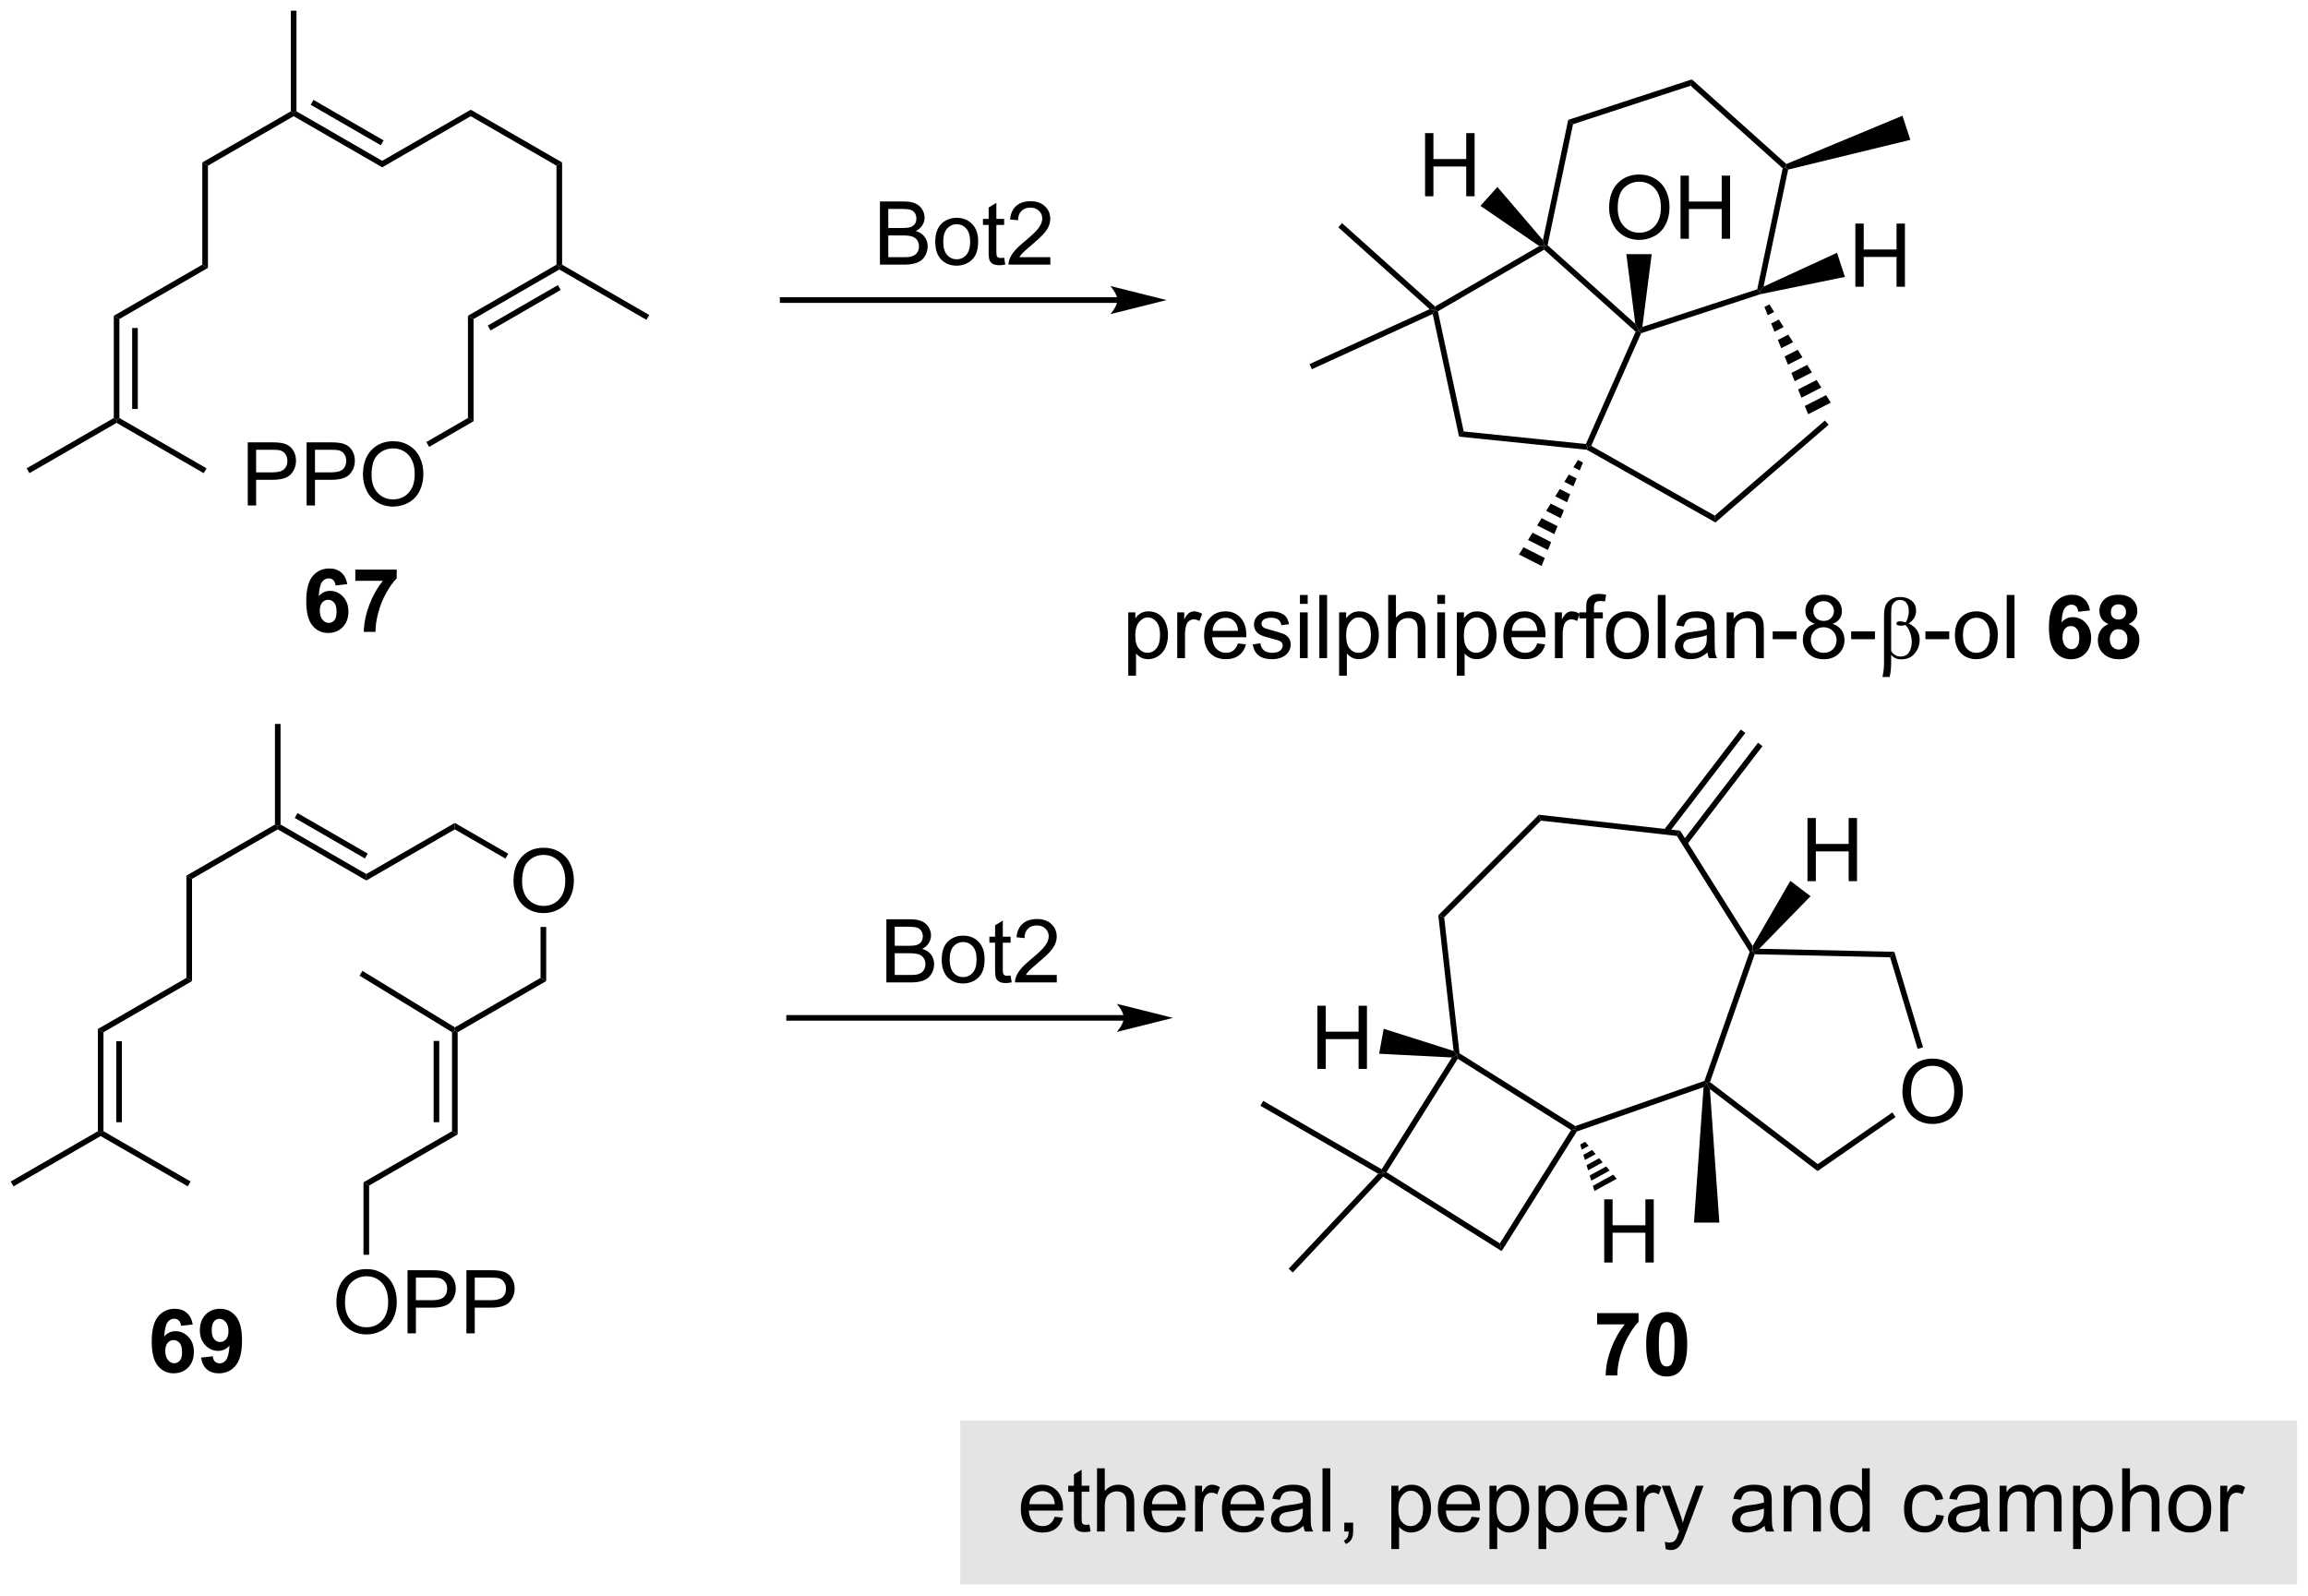 <?xml version="1.0" encoding="UTF-8"?>
<!DOCTYPE svg PUBLIC '-//W3C//DTD SVG 1.0//EN'
          'http://www.w3.org/TR/2001/REC-SVG-20010904/DTD/svg10.dtd'>
<svg stroke-dasharray="none" shape-rendering="auto" xmlns="http://www.w3.org/2000/svg" font-family="'Dialog'" text-rendering="auto" width="574" fill-opacity="1" color-interpolation="auto" color-rendering="auto" preserveAspectRatio="xMidYMid meet" font-size="12px" viewBox="0 0 574 397" fill="black" xmlns:xlink="http://www.w3.org/1999/xlink" stroke="black" image-rendering="auto" stroke-miterlimit="10" stroke-linecap="square" stroke-linejoin="miter" font-style="normal" stroke-width="1" height="397" stroke-dashoffset="0" font-weight="normal" stroke-opacity="1"
><!--Generated by the Batik Graphics2D SVG Generator--><defs id="genericDefs"
  /><g
  ><defs id="defs1"
    ><clipPath clipPathUnits="userSpaceOnUse" id="clipPath1"
      ><path d="M0.633 0.633 L215.852 0.633 L215.852 149.399 L0.633 149.399 L0.633 0.633 Z"
      /></clipPath
      ><clipPath clipPathUnits="userSpaceOnUse" id="clipPath2"
      ><path d="M1.119 9.111 L1.119 153.74 L210.353 153.74 L210.353 9.111 Z"
      /></clipPath
    ></defs
    ><g fill="rgb(228,228,228)" transform="scale(2.667,2.667) translate(-0.633,-0.633) matrix(1.029,0,0,1.029,-0.518,-8.738)" stroke="rgb(228,228,228)"
    ><path d="M88.461 138.181 L209.126 138.181 L209.126 152.513 L88.461 152.513 Z" stroke="none" clip-path="url(#clipPath2)"
    /></g
    ><g fill="rgb(228,228,228)" stroke-width="0.51" transform="matrix(2.743,0,0,2.743,-3.068,-24.989)" stroke="rgb(228,228,228)"
    ><path fill="none" d="M88.461 138.181 L209.126 138.181 L209.126 152.513 L88.461 152.513 Z" clip-path="url(#clipPath2)"
    /></g
    ><g fill="rgb(228,228,228)" stroke-width="0.51" transform="matrix(2.743,0,0,2.743,-3.068,-24.989)" stroke="rgb(228,228,228)"
    ><path fill="none" d="M88.461 138.181 L209.126 138.181 L209.126 152.513 L88.461 152.513 Z" clip-path="url(#clipPath2)"
    /></g
    ><g transform="matrix(2.743,0,0,2.743,-3.068,-24.989)"
    ><path d="M140.642 82.99 L140.829 83.525 L132.059 92.295 L131.524 92.108 Z" stroke="none" clip-path="url(#clipPath2)"
    /></g
    ><g transform="matrix(2.743,0,0,2.743,-3.068,-24.989)"
    ><path d="M131.524 92.108 L132.059 92.295 L133.447 104.621 L133.208 104.771 L132.911 104.411 Z" stroke="none" clip-path="url(#clipPath2)"
    /></g
    ><g transform="matrix(2.743,0,0,2.743,-3.068,-24.989)"
    ><path d="M133.288 105.123 L133.208 104.771 L133.447 104.621 L143.95 111.22 L143.918 111.501 L143.566 111.581 Z" stroke="none" clip-path="url(#clipPath2)"
    /></g
    ><g transform="matrix(2.743,0,0,2.743,-3.068,-24.989)"
    ><path d="M144.087 111.712 L143.918 111.501 L143.95 111.22 L155.657 107.123 L155.857 107.323 L155.576 107.692 Z" stroke="none" clip-path="url(#clipPath2)"
    /></g
    ><g transform="matrix(2.743,0,0,2.743,-3.068,-24.989)"
    ><path d="M156.159 107.233 L155.857 107.323 L155.657 107.123 L159.754 95.416 L160.035 95.384 L160.215 95.643 Z" stroke="none" clip-path="url(#clipPath2)"
    /></g
    ><g transform="matrix(2.743,0,0,2.743,-3.068,-24.989)"
    ><path d="M160.027 94.892 L160.035 95.384 L159.754 95.416 L153.155 84.913 L153.456 84.434 Z" stroke="none" clip-path="url(#clipPath2)"
    /></g
    ><g transform="matrix(2.743,0,0,2.743,-3.068,-24.989)"
    ><path d="M153.456 84.434 L153.155 84.913 L140.829 83.525 L140.642 82.99 Z" stroke="none" clip-path="url(#clipPath2)"
    /></g
    ><g transform="matrix(2.743,0,0,2.743,-3.068,-24.989)"
    ><path d="M132.762 105.002 L133.208 104.771 L133.288 105.123 L126.83 115.401 L126.478 115.482 L126.393 115.138 Z" stroke="none" clip-path="url(#clipPath2)"
    /></g
    ><g transform="matrix(2.743,0,0,2.743,-3.068,-24.989)"
    ><path d="M126.52 115.809 L126.478 115.482 L126.83 115.401 L137.108 121.86 L137.269 122.563 Z" stroke="none" clip-path="url(#clipPath2)"
    /></g
    ><g transform="matrix(2.743,0,0,2.743,-3.068,-24.989)"
    ><path d="M137.269 122.563 L137.108 121.86 L143.566 111.581 L143.918 111.501 L144.087 111.712 Z" stroke="none" clip-path="url(#clipPath2)"
    /></g
    ><g transform="matrix(2.743,0,0,2.743,-3.068,-24.989)"
    ><path d="M173.607 108.143 Q173.607 106.716 174.373 105.912 Q175.138 105.104 176.349 105.104 Q177.141 105.104 177.776 105.485 Q178.414 105.862 178.748 106.539 Q179.083 107.216 179.083 108.076 Q179.083 108.948 178.732 109.636 Q178.38 110.323 177.734 110.677 Q177.091 111.031 176.344 111.031 Q175.537 111.031 174.899 110.641 Q174.263 110.248 173.935 109.573 Q173.607 108.896 173.607 108.143 ZM174.388 108.154 Q174.388 109.19 174.943 109.787 Q175.5 110.38 176.341 110.38 Q177.196 110.38 177.748 109.779 Q178.302 109.177 178.302 108.073 Q178.302 107.373 178.065 106.852 Q177.828 106.331 177.373 106.044 Q176.919 105.755 176.352 105.755 Q175.547 105.755 174.966 106.31 Q174.388 106.862 174.388 108.154 Z" stroke="none" clip-path="url(#clipPath2)"
    /></g
    ><g transform="matrix(2.743,0,0,2.743,-3.068,-24.989)"
    ><path d="M156.151 107.868 L155.857 107.323 L156.159 107.233 L165.928 114.671 L165.914 115.301 Z" stroke="none" clip-path="url(#clipPath2)"
    /></g
    ><g transform="matrix(2.743,0,0,2.743,-3.068,-24.989)"
    ><path d="M165.914 115.301 L165.928 114.671 L172.693 109.984 L172.984 110.403 Z" stroke="none" clip-path="url(#clipPath2)"
    /></g
    ><g transform="matrix(2.743,0,0,2.743,-3.068,-24.989)"
    ><path d="M175.473 104.078 L174.984 104.225 L172.49 95.919 L172.872 95.417 Z" stroke="none" clip-path="url(#clipPath2)"
    /></g
    ><g transform="matrix(2.743,0,0,2.743,-3.068,-24.989)"
    ><path d="M172.872 95.417 L172.49 95.919 L160.215 95.643 L160.035 95.384 L160.625 95.142 Z" stroke="none" clip-path="url(#clipPath2)"
    /></g
    ><g transform="matrix(2.743,0,0,2.743,-3.068,-24.989)"
    ><path d="M154.065 85.716 L160.919 76.77 L160.514 76.46 L153.66 85.405 ZM152.37 84.701 L159.361 75.577 L158.956 75.266 L151.965 84.39 Z" stroke="none" clip-path="url(#clipPath2)"
    /></g
    ><g transform="matrix(2.743,0,0,2.743,-3.068,-24.989)"
    ><path d="M155.576 107.692 L155.857 107.323 L156.151 107.868 L157.008 119.972 L154.707 119.972 Z" stroke="none" clip-path="url(#clipPath2)"
    /></g
    ><g transform="matrix(2.743,0,0,2.743,-3.068,-24.989)"
    ><path d="M126.071 115.541 L126.478 115.482 L126.52 115.809 L118.33 124.502 L117.959 124.152 Z" stroke="none" clip-path="url(#clipPath2)"
    /></g
    ><g transform="matrix(2.743,0,0,2.743,-3.068,-24.989)"
    ><path d="M126.393 115.138 L126.478 115.482 L126.071 115.541 L115.396 109.378 L115.651 108.936 Z" stroke="none" clip-path="url(#clipPath2)"
    /></g
    ><g transform="matrix(2.743,0,0,2.743,-3.068,-24.989)"
    ><path d="M120.564 106.036 L120.564 100.309 L121.322 100.309 L121.322 102.661 L124.298 102.661 L124.298 100.309 L125.056 100.309 L125.056 106.036 L124.298 106.036 L124.298 103.335 L121.322 103.335 L121.322 106.036 L120.564 106.036 Z" stroke="none" clip-path="url(#clipPath2)"
    /></g
    ><g transform="matrix(2.743,0,0,2.743,-3.068,-24.989)"
    ><path d="M132.911 104.411 L133.208 104.771 L132.762 105.002 L126.162 104.662 L126.573 102.397 Z" stroke="none" clip-path="url(#clipPath2)"
    /></g
    ><g transform="matrix(2.743,0,0,2.743,-3.068,-24.989)"
    ><path d="M146.568 123.593 L146.568 117.866 L147.326 117.866 L147.326 120.218 L150.303 120.218 L150.303 117.866 L151.06 117.866 L151.06 123.593 L150.303 123.593 L150.303 120.892 L147.326 120.892 L147.326 123.593 L146.568 123.593 Z" stroke="none" clip-path="url(#clipPath2)"
    /></g
    ><g transform="matrix(2.743,0,0,2.743,-3.068,-24.989)"
    ><path d="M144.837 112.645 L145.156 113.018 L144.534 113.36 L144.39 112.891 ZM145.474 113.391 L145.792 113.764 L144.821 114.297 L144.678 113.828 ZM146.11 114.137 L146.429 114.51 L145.109 115.234 L144.965 114.766 ZM146.747 114.882 L147.065 115.255 L145.397 116.171 L145.253 115.703 ZM147.383 115.628 L147.702 116.001 L145.684 117.109 L145.54 116.64 Z" stroke="none" clip-path="url(#clipPath2)"
    /></g
    ><g transform="matrix(2.743,0,0,2.743,-3.068,-24.989)"
    ><path d="M164.997 89.014 L164.997 83.287 L165.755 83.287 L165.755 85.639 L168.731 85.639 L168.731 83.287 L169.489 83.287 L169.489 89.014 L168.731 89.014 L168.731 86.314 L165.755 86.314 L165.755 89.014 L164.997 89.014 Z" stroke="none" clip-path="url(#clipPath2)"
    /></g
    ><g transform="matrix(2.743,0,0,2.743,-3.068,-24.989)"
    ><path d="M160.625 95.142 L160.035 95.384 L160.027 94.892 L163.444 88.986 L165.278 90.377 Z" stroke="none" clip-path="url(#clipPath2)"
    /></g
    ><g transform="matrix(2.743,0,0,2.743,-3.068,-24.989)"
    ><path d="M163.08 23.982 L163.029 24.278 L162.749 24.37 L154.399 16.885 L154.52 16.308 Z" stroke="none" clip-path="url(#clipPath2)"
    /></g
    ><g transform="matrix(2.743,0,0,2.743,-3.068,-24.989)"
    ><path d="M154.52 16.308 L154.399 16.885 L143.741 20.374 L143.303 19.981 Z" stroke="none" clip-path="url(#clipPath2)"
    /></g
    ><g transform="matrix(2.743,0,0,2.743,-3.068,-24.989)"
    ><path d="M143.303 19.981 L143.741 20.374 L141.434 31.348 L141.154 31.44 L141.01 30.884 Z" stroke="none" clip-path="url(#clipPath2)"
    /></g
    ><g transform="matrix(2.743,0,0,2.743,-3.068,-24.989)"
    ><path d="M141.122 31.754 L141.154 31.44 L141.434 31.348 L149.386 38.476 L149.724 39.122 L149.416 39.188 Z" stroke="none" clip-path="url(#clipPath2)"
    /></g
    ><g transform="matrix(2.743,0,0,2.743,-3.068,-24.989)"
    ><path d="M149.911 39.329 L149.724 39.122 L150.026 38.754 L160.442 35.344 L160.661 35.541 L160.741 35.783 Z" stroke="none" clip-path="url(#clipPath2)"
    /></g
    ><g transform="matrix(2.743,0,0,2.743,-3.068,-24.989)"
    ><path d="M161.015 35.099 L160.661 35.541 L160.442 35.344 L162.749 24.37 L163.029 24.278 L163.246 24.488 Z" stroke="none" clip-path="url(#clipPath2)"
    /></g
    ><g transform="matrix(2.743,0,0,2.743,-3.068,-24.989)"
    ><path d="M140.678 31.421 L141.154 31.44 L141.122 31.754 L131.488 37.344 L131.2 37.217 L131.232 36.903 Z" stroke="none" clip-path="url(#clipPath2)"
    /></g
    ><g transform="matrix(2.743,0,0,2.743,-3.068,-24.989)"
    ><path d="M131.018 37.581 L131.2 37.217 L131.488 37.344 L133.828 48.233 L133.407 48.703 Z" stroke="none" clip-path="url(#clipPath2)"
    /></g
    ><g transform="matrix(2.743,0,0,2.743,-3.068,-24.989)"
    ><path d="M133.407 48.703 L133.828 48.233 L144.908 49.373 L145.066 49.646 L144.987 49.894 Z" stroke="none" clip-path="url(#clipPath2)"
    /></g
    ><g transform="matrix(2.743,0,0,2.743,-3.068,-24.989)"
    ><path d="M145.393 49.538 L145.066 49.646 L144.908 49.373 L149.416 39.188 L149.724 39.122 L149.911 39.329 Z" stroke="none" clip-path="url(#clipPath2)"
    /></g
    ><g transform="matrix(2.743,0,0,2.743,-3.068,-24.989)"
    ><path d="M161.547 36.712 L161.975 37.397 L161.398 37.692 L161.093 36.944 ZM162.403 38.083 L162.831 38.768 L162.008 39.189 L161.703 38.441 ZM163.259 39.453 L163.687 40.139 L162.619 40.685 L162.314 39.937 ZM164.115 40.824 L164.543 41.51 L163.23 42.181 L162.924 41.433 ZM164.971 42.195 L165.399 42.881 L163.84 43.678 L163.535 42.93 ZM165.827 43.566 L166.255 44.252 L164.451 45.174 L164.146 44.426 ZM166.683 44.937 L167.111 45.622 L165.061 46.671 L164.756 45.922 Z" stroke="none" clip-path="url(#clipPath2)"
    /></g
    ><g transform="matrix(2.743,0,0,2.743,-3.068,-24.989)"
    ><path d="M147.012 27.974 Q147.012 26.547 147.777 25.742 Q148.543 24.935 149.754 24.935 Q150.546 24.935 151.181 25.315 Q151.819 25.693 152.152 26.37 Q152.488 27.047 152.488 27.906 Q152.488 28.779 152.137 29.466 Q151.785 30.154 151.139 30.508 Q150.496 30.862 149.749 30.862 Q148.941 30.862 148.304 30.471 Q147.668 30.078 147.34 29.404 Q147.012 28.727 147.012 27.974 ZM147.793 27.984 Q147.793 29.021 148.348 29.617 Q148.905 30.211 149.746 30.211 Q150.6 30.211 151.152 29.609 Q151.707 29.008 151.707 27.904 Q151.707 27.203 151.47 26.682 Q151.233 26.161 150.777 25.875 Q150.324 25.586 149.757 25.586 Q148.952 25.586 148.371 26.141 Q147.793 26.693 147.793 27.984 ZM153.487 30.763 L153.487 25.036 L154.245 25.036 L154.245 27.388 L157.221 27.388 L157.221 25.036 L157.979 25.036 L157.979 30.763 L157.221 30.763 L157.221 28.062 L154.245 28.062 L154.245 30.763 L153.487 30.763 Z" stroke="none" clip-path="url(#clipPath2)"
    /></g
    ><g transform="matrix(2.743,0,0,2.743,-3.068,-24.989)"
    ><path d="M150.026 38.754 L149.724 39.122 L149.386 38.476 L148.573 32.155 L150.875 32.155 Z" stroke="none" clip-path="url(#clipPath2)"
    /></g
    ><g transform="matrix(2.743,0,0,2.743,-3.068,-24.989)"
    ><path d="M166.578 47.24 L166.911 47.627 L156.653 56.487 L156.591 55.866 Z" stroke="none" clip-path="url(#clipPath2)"
    /></g
    ><g transform="matrix(2.743,0,0,2.743,-3.068,-24.989)"
    ><path d="M156.591 55.866 L156.653 56.487 L144.987 49.894 L145.066 49.646 L145.393 49.538 Z" stroke="none" clip-path="url(#clipPath2)"
    /></g
    ><g transform="matrix(2.743,0,0,2.743,-3.068,-24.989)"
    ><path d="M163.246 24.488 L163.029 24.278 L163.08 23.982 L173.608 19.604 L174.325 21.791 Z" stroke="none" clip-path="url(#clipPath2)"
    /></g
    ><g transform="matrix(2.743,0,0,2.743,-3.068,-24.989)"
    ><path d="M130.74 37.146 L131.2 37.217 L131.018 37.581 L120.061 42.591 L119.849 42.127 Z" stroke="none" clip-path="url(#clipPath2)"
    /></g
    ><g transform="matrix(2.743,0,0,2.743,-3.068,-24.989)"
    ><path d="M131.232 36.903 L131.2 37.217 L130.74 37.146 L122.46 29.725 L122.801 29.345 Z" stroke="none" clip-path="url(#clipPath2)"
    /></g
    ><g transform="matrix(2.743,0,0,2.743,-3.068,-24.989)"
    ><path d="M130.325 26.908 L130.325 21.182 L131.083 21.182 L131.083 23.533 L134.059 23.533 L134.059 21.182 L134.817 21.182 L134.817 26.908 L134.059 26.908 L134.059 24.208 L131.083 24.208 L131.083 26.908 L130.325 26.908 Z" stroke="none" clip-path="url(#clipPath2)"
    /></g
    ><g transform="matrix(2.743,0,0,2.743,-3.068,-24.989)"
    ><path d="M141.01 30.884 L141.154 31.44 L140.678 31.421 L135.346 27.779 L136.883 26.066 Z" stroke="none" clip-path="url(#clipPath2)"
    /></g
    ><g transform="matrix(2.743,0,0,2.743,-3.068,-24.989)"
    ><path d="M169.339 35.11 L169.339 29.384 L170.097 29.384 L170.097 31.735 L173.074 31.735 L173.074 29.384 L173.832 29.384 L173.832 35.11 L173.074 35.11 L173.074 32.41 L170.097 32.41 L170.097 35.11 L169.339 35.11 Z" stroke="none" clip-path="url(#clipPath2)"
    /></g
    ><g transform="matrix(2.743,0,0,2.743,-3.068,-24.989)"
    ><path d="M160.741 35.783 L160.661 35.541 L161.015 35.099 L167.677 32.033 L168.393 34.221 Z" stroke="none" clip-path="url(#clipPath2)"
    /></g
    ><g transform="matrix(2.743,0,0,2.743,-3.068,-24.989)"
    ><path d="M144.64 51.051 L144.352 51.772 L143.774 51.479 L144.185 50.82 ZM144.064 52.494 L143.775 53.215 L142.951 52.798 L143.363 52.139 ZM143.487 53.937 L143.198 54.659 L142.129 54.117 L142.54 53.457 ZM142.91 55.38 L142.621 56.102 L141.306 55.435 L141.717 54.776 ZM142.333 56.824 L142.045 57.545 L140.483 56.754 L140.894 56.095 ZM141.756 58.267 L141.468 58.989 L139.66 58.073 L140.072 57.413 ZM141.179 59.71 L140.891 60.432 L138.838 59.392 L139.249 58.732 Z" stroke="none" clip-path="url(#clipPath2)"
    /></g
    ><g transform="matrix(2.743,0,0,2.743,-3.068,-24.989)"
    ><path d="M103.415 70.381 L103.415 64.641 L104.055 64.641 L104.055 65.18 Q104.282 64.863 104.566 64.707 Q104.852 64.548 105.259 64.548 Q105.79 64.548 106.196 64.821 Q106.602 65.095 106.808 65.592 Q107.016 66.089 107.016 66.683 Q107.016 67.321 106.787 67.832 Q106.558 68.339 106.123 68.613 Q105.688 68.884 105.207 68.884 Q104.855 68.884 104.576 68.735 Q104.298 68.587 104.118 68.36 L104.118 70.381 L103.415 70.381 ZM104.05 66.738 Q104.05 67.54 104.373 67.923 Q104.699 68.305 105.16 68.305 Q105.628 68.305 105.962 67.91 Q106.298 67.511 106.298 66.68 Q106.298 65.886 105.969 65.493 Q105.644 65.097 105.191 65.097 Q104.743 65.097 104.397 65.519 Q104.05 65.938 104.05 66.738 ZM107.856 68.79 L107.856 64.641 L108.489 64.641 L108.489 65.269 Q108.731 64.829 108.934 64.688 Q109.14 64.548 109.388 64.548 Q109.742 64.548 110.109 64.774 L109.867 65.425 Q109.609 65.274 109.351 65.274 Q109.122 65.274 108.937 65.412 Q108.755 65.55 108.677 65.798 Q108.559 66.173 108.559 66.618 L108.559 68.79 L107.856 68.79 ZM113.367 67.454 L114.093 67.543 Q113.921 68.18 113.455 68.532 Q112.992 68.884 112.27 68.884 Q111.359 68.884 110.825 68.324 Q110.294 67.761 110.294 66.751 Q110.294 65.704 110.833 65.126 Q111.372 64.548 112.231 64.548 Q113.062 64.548 113.588 65.115 Q114.117 65.68 114.117 66.707 Q114.117 66.769 114.114 66.894 L111.02 66.894 Q111.059 67.579 111.406 67.944 Q111.755 68.305 112.273 68.305 Q112.661 68.305 112.934 68.102 Q113.208 67.899 113.367 67.454 ZM111.059 66.316 L113.374 66.316 Q113.328 65.793 113.109 65.532 Q112.773 65.126 112.239 65.126 Q111.755 65.126 111.424 65.451 Q111.093 65.774 111.059 66.316 ZM114.696 67.55 L115.391 67.441 Q115.449 67.86 115.717 68.084 Q115.985 68.305 116.464 68.305 Q116.949 68.305 117.183 68.108 Q117.417 67.91 117.417 67.644 Q117.417 67.407 117.212 67.269 Q117.066 67.175 116.493 67.032 Q115.719 66.837 115.42 66.694 Q115.121 66.55 114.967 66.3 Q114.813 66.048 114.813 65.743 Q114.813 65.464 114.938 65.23 Q115.066 64.993 115.285 64.837 Q115.449 64.714 115.733 64.631 Q116.016 64.548 116.339 64.548 Q116.829 64.548 117.196 64.688 Q117.566 64.829 117.74 65.069 Q117.917 65.308 117.985 65.712 L117.298 65.805 Q117.251 65.485 117.024 65.305 Q116.8 65.126 116.391 65.126 Q115.907 65.126 115.699 65.287 Q115.493 65.446 115.493 65.66 Q115.493 65.798 115.579 65.907 Q115.665 66.019 115.847 66.095 Q115.954 66.134 116.469 66.274 Q117.214 66.472 117.509 66.6 Q117.805 66.727 117.972 66.97 Q118.141 67.212 118.141 67.571 Q118.141 67.923 117.936 68.233 Q117.73 68.543 117.342 68.714 Q116.957 68.884 116.469 68.884 Q115.66 68.884 115.235 68.548 Q114.813 68.212 114.696 67.55 ZM118.98 63.871 L118.98 63.063 L119.683 63.063 L119.683 63.871 L118.98 63.871 ZM118.98 68.79 L118.98 64.641 L119.683 64.641 L119.683 68.79 L118.98 68.79 ZM120.739 68.79 L120.739 63.063 L121.442 63.063 L121.442 68.79 L120.739 68.79 ZM122.532 70.381 L122.532 64.641 L123.173 64.641 L123.173 65.18 Q123.399 64.863 123.683 64.707 Q123.969 64.548 124.376 64.548 Q124.907 64.548 125.313 64.821 Q125.719 65.095 125.925 65.592 Q126.134 66.089 126.134 66.683 Q126.134 67.321 125.904 67.832 Q125.675 68.339 125.24 68.613 Q124.805 68.884 124.324 68.884 Q123.972 68.884 123.694 68.735 Q123.415 68.587 123.235 68.36 L123.235 70.381 L122.532 70.381 ZM123.167 66.738 Q123.167 67.54 123.49 67.923 Q123.816 68.305 124.277 68.305 Q124.746 68.305 125.079 67.91 Q125.415 67.511 125.415 66.68 Q125.415 65.886 125.087 65.493 Q124.761 65.097 124.308 65.097 Q123.86 65.097 123.514 65.519 Q123.167 65.938 123.167 66.738 ZM126.981 68.79 L126.981 63.063 L127.684 63.063 L127.684 65.118 Q128.177 64.548 128.927 64.548 Q129.387 64.548 129.726 64.73 Q130.067 64.91 130.213 65.23 Q130.359 65.55 130.359 66.16 L130.359 68.79 L129.656 68.79 L129.656 66.16 Q129.656 65.634 129.427 65.394 Q129.2 65.152 128.781 65.152 Q128.468 65.152 128.192 65.316 Q127.919 65.477 127.802 65.756 Q127.684 66.032 127.684 66.519 L127.684 68.79 L126.981 68.79 ZM131.433 63.871 L131.433 63.063 L132.136 63.063 L132.136 63.871 L131.433 63.871 ZM131.433 68.79 L131.433 64.641 L132.136 64.641 L132.136 68.79 L131.433 68.79 ZM133.208 70.381 L133.208 64.641 L133.848 64.641 L133.848 65.18 Q134.075 64.863 134.359 64.707 Q134.645 64.548 135.052 64.548 Q135.583 64.548 135.989 64.821 Q136.395 65.095 136.601 65.592 Q136.809 66.089 136.809 66.683 Q136.809 67.321 136.58 67.832 Q136.351 68.339 135.916 68.613 Q135.481 68.884 135 68.884 Q134.648 68.884 134.369 68.735 Q134.091 68.587 133.911 68.36 L133.911 70.381 L133.208 70.381 ZM133.843 66.738 Q133.843 67.54 134.166 67.923 Q134.492 68.305 134.953 68.305 Q135.421 68.305 135.755 67.91 Q136.091 67.511 136.091 66.68 Q136.091 65.886 135.762 65.493 Q135.437 65.097 134.984 65.097 Q134.536 65.097 134.19 65.519 Q133.843 65.938 133.843 66.738 ZM140.496 67.454 L141.222 67.543 Q141.05 68.18 140.584 68.532 Q140.121 68.884 139.399 68.884 Q138.488 68.884 137.954 68.324 Q137.423 67.761 137.423 66.751 Q137.423 65.704 137.962 65.126 Q138.501 64.548 139.36 64.548 Q140.191 64.548 140.717 65.115 Q141.246 65.68 141.246 66.707 Q141.246 66.769 141.243 66.894 L138.149 66.894 Q138.188 67.579 138.535 67.944 Q138.884 68.305 139.402 68.305 Q139.79 68.305 140.063 68.102 Q140.337 67.899 140.496 67.454 ZM138.188 66.316 L140.503 66.316 Q140.457 65.793 140.238 65.532 Q139.902 65.126 139.368 65.126 Q138.884 65.126 138.553 65.451 Q138.222 65.774 138.188 66.316 ZM142.098 68.79 L142.098 64.641 L142.731 64.641 L142.731 65.269 Q142.973 64.829 143.177 64.688 Q143.382 64.548 143.63 64.548 Q143.984 64.548 144.351 64.774 L144.109 65.425 Q143.851 65.274 143.593 65.274 Q143.364 65.274 143.179 65.412 Q142.997 65.55 142.919 65.798 Q142.802 66.173 142.802 66.618 L142.802 68.79 L142.098 68.79 ZM144.937 68.79 L144.937 65.188 L144.317 65.188 L144.317 64.641 L144.937 64.641 L144.937 64.199 Q144.937 63.782 145.012 63.579 Q145.114 63.306 145.369 63.136 Q145.625 62.964 146.085 62.964 Q146.382 62.964 146.742 63.035 L146.637 63.649 Q146.419 63.61 146.223 63.61 Q145.903 63.61 145.77 63.748 Q145.637 63.884 145.637 64.259 L145.637 64.641 L146.445 64.641 L146.445 65.188 L145.637 65.188 L145.637 68.79 L144.937 68.79 ZM146.73 66.714 Q146.73 65.563 147.371 65.009 Q147.907 64.548 148.675 64.548 Q149.532 64.548 150.074 65.108 Q150.618 65.668 150.618 66.657 Q150.618 67.457 150.376 67.918 Q150.136 68.376 149.678 68.631 Q149.22 68.884 148.675 68.884 Q147.805 68.884 147.266 68.326 Q146.73 67.766 146.73 66.714 ZM147.454 66.714 Q147.454 67.511 147.8 67.91 Q148.149 68.305 148.675 68.305 Q149.199 68.305 149.545 67.907 Q149.894 67.509 149.894 66.691 Q149.894 65.923 149.545 65.527 Q149.196 65.128 148.675 65.128 Q148.149 65.128 147.8 65.524 Q147.454 65.918 147.454 66.714 ZM151.427 68.79 L151.427 63.063 L152.13 63.063 L152.13 68.79 L151.427 68.79 ZM155.925 68.277 Q155.535 68.61 155.173 68.748 Q154.813 68.884 154.399 68.884 Q153.714 68.884 153.347 68.55 Q152.98 68.214 152.98 67.696 Q152.98 67.391 153.118 67.139 Q153.259 66.886 153.483 66.735 Q153.707 66.582 153.988 66.503 Q154.196 66.449 154.613 66.399 Q155.464 66.298 155.868 66.157 Q155.871 66.011 155.871 65.972 Q155.871 65.543 155.673 65.368 Q155.402 65.128 154.871 65.128 Q154.376 65.128 154.139 65.303 Q153.902 65.477 153.79 65.918 L153.102 65.824 Q153.196 65.384 153.41 65.113 Q153.626 64.839 154.032 64.694 Q154.438 64.548 154.972 64.548 Q155.503 64.548 155.834 64.673 Q156.167 64.798 156.324 64.988 Q156.48 65.175 156.542 65.464 Q156.579 65.644 156.579 66.113 L156.579 67.05 Q156.579 68.032 156.623 68.293 Q156.667 68.55 156.8 68.79 L156.066 68.79 Q155.957 68.571 155.925 68.277 ZM155.868 66.707 Q155.485 66.863 154.72 66.972 Q154.285 67.035 154.105 67.113 Q153.925 67.191 153.826 67.342 Q153.73 67.493 153.73 67.675 Q153.73 67.957 153.944 68.144 Q154.157 68.332 154.566 68.332 Q154.972 68.332 155.287 68.154 Q155.605 67.977 155.753 67.668 Q155.868 67.43 155.868 66.964 L155.868 66.707 ZM157.669 68.79 L157.669 64.641 L158.302 64.641 L158.302 65.23 Q158.757 64.548 159.622 64.548 Q159.997 64.548 160.309 64.683 Q160.625 64.816 160.781 65.035 Q160.937 65.253 161 65.555 Q161.038 65.751 161.038 66.238 L161.038 68.79 L160.335 68.79 L160.335 66.266 Q160.335 65.837 160.252 65.623 Q160.171 65.41 159.963 65.285 Q159.755 65.157 159.473 65.157 Q159.023 65.157 158.697 65.444 Q158.372 65.727 158.372 66.524 L158.372 68.79 L157.669 68.79 ZM161.845 67.071 L161.845 66.363 L164.003 66.363 L164.003 67.071 L161.845 67.071 ZM165.667 65.683 Q165.23 65.524 165.019 65.227 Q164.808 64.93 164.808 64.516 Q164.808 63.892 165.256 63.467 Q165.707 63.04 166.454 63.04 Q167.204 63.04 167.66 63.475 Q168.118 63.91 168.118 64.535 Q168.118 64.933 167.907 65.23 Q167.699 65.524 167.274 65.683 Q167.8 65.855 168.076 66.238 Q168.352 66.621 168.352 67.152 Q168.352 67.886 167.832 68.389 Q167.313 68.889 166.464 68.889 Q165.618 68.889 165.097 68.386 Q164.579 67.884 164.579 67.134 Q164.579 66.574 164.86 66.199 Q165.144 65.821 165.667 65.683 ZM165.527 64.493 Q165.527 64.899 165.787 65.157 Q166.05 65.415 166.47 65.415 Q166.876 65.415 167.134 65.16 Q167.394 64.902 167.394 64.532 Q167.394 64.144 167.126 63.881 Q166.86 63.618 166.462 63.618 Q166.058 63.618 165.792 63.876 Q165.527 64.134 165.527 64.493 ZM165.3 67.136 Q165.3 67.438 165.444 67.72 Q165.587 68.001 165.868 68.154 Q166.149 68.308 166.472 68.308 Q166.977 68.308 167.305 67.985 Q167.634 67.66 167.634 67.16 Q167.634 66.652 167.295 66.321 Q166.957 65.988 166.449 65.988 Q165.954 65.988 165.626 66.316 Q165.3 66.644 165.3 67.136 ZM168.958 67.071 L168.958 66.363 L171.117 66.363 L171.117 67.071 L168.958 67.071 Z" stroke="none" clip-path="url(#clipPath2)"
    /></g
    ><g transform="matrix(2.743,0,0,2.743,-3.068,-24.989)"
    ><path d="M172.442 70.501 L171.796 70.501 Q171.937 69.842 171.937 69.305 L171.937 65.05 Q171.937 64.386 172.057 64.063 Q172.177 63.738 172.52 63.49 Q172.867 63.243 173.387 63.243 Q174.005 63.243 174.424 63.569 Q174.843 63.894 174.843 64.496 Q174.843 65.199 174.177 65.649 Q175.171 66.118 175.171 67.121 Q175.171 67.668 174.908 68.1 Q174.645 68.532 174.299 68.717 Q173.953 68.899 173.474 68.899 Q172.927 68.899 172.583 68.488 L172.583 69.217 Q172.583 69.967 172.442 70.501 ZM172.583 68.136 Q172.887 68.641 173.434 68.641 Q173.96 68.641 174.205 68.256 Q174.453 67.871 174.453 67.321 Q174.453 66.899 174.291 66.459 Q174.13 66.019 173.875 65.79 Q173.64 65.847 173.453 65.847 Q173.059 65.847 173.059 65.641 Q173.059 65.454 173.39 65.454 Q173.599 65.454 173.906 65.548 Q174.184 65.079 174.184 64.527 Q174.184 64.035 173.966 63.774 Q173.75 63.511 173.403 63.511 Q173.125 63.511 172.927 63.667 Q172.731 63.824 172.656 64.043 Q172.583 64.259 172.583 64.751 L172.583 68.136 Z" stroke="none" clip-path="url(#clipPath2)"
    /></g
    ><g transform="matrix(2.743,0,0,2.743,-3.068,-24.989)"
    ><path d="M175.692 67.071 L175.692 66.363 L177.851 66.363 L177.851 67.071 L175.692 67.071 ZM178.367 66.714 Q178.367 65.563 179.007 65.009 Q179.544 64.548 180.312 64.548 Q181.169 64.548 181.71 65.108 Q182.255 65.668 182.255 66.657 Q182.255 67.457 182.012 67.918 Q181.773 68.376 181.315 68.631 Q180.856 68.884 180.312 68.884 Q179.442 68.884 178.903 68.326 Q178.367 67.766 178.367 66.714 ZM179.091 66.714 Q179.091 67.511 179.437 67.91 Q179.786 68.305 180.312 68.305 Q180.835 68.305 181.182 67.907 Q181.531 67.509 181.531 66.691 Q181.531 65.923 181.182 65.527 Q180.833 65.128 180.312 65.128 Q179.786 65.128 179.437 65.524 Q179.091 65.918 179.091 66.714 ZM183.063 68.79 L183.063 63.063 L183.766 63.063 L183.766 68.79 L183.063 68.79 Z" stroke="none" clip-path="url(#clipPath2)"
    /></g
    ><g transform="matrix(2.743,0,0,2.743,-3.068,-24.989)"
    ><path d="M190.61 64.464 L189.548 64.582 Q189.509 64.253 189.345 64.097 Q189.18 63.941 188.917 63.941 Q188.571 63.941 188.329 64.253 Q188.089 64.566 188.027 65.555 Q188.438 65.071 189.048 65.071 Q189.735 65.071 190.225 65.595 Q190.714 66.118 190.714 66.946 Q190.714 67.824 190.199 68.358 Q189.683 68.889 188.876 68.889 Q188.009 68.889 187.449 68.214 Q186.891 67.54 186.891 66.003 Q186.891 64.43 187.472 63.735 Q188.055 63.04 188.985 63.04 Q189.636 63.04 190.063 63.404 Q190.493 63.769 190.61 64.464 ZM188.121 66.86 Q188.121 67.394 188.365 67.686 Q188.613 67.977 188.93 67.977 Q189.235 67.977 189.438 67.74 Q189.641 67.501 189.641 66.957 Q189.641 66.399 189.423 66.139 Q189.204 65.878 188.876 65.878 Q188.558 65.878 188.339 66.128 Q188.121 66.376 188.121 66.86 ZM192.281 65.699 Q191.856 65.519 191.661 65.207 Q191.468 64.891 191.468 64.516 Q191.468 63.876 191.916 63.459 Q192.364 63.04 193.187 63.04 Q194.005 63.04 194.455 63.459 Q194.906 63.876 194.906 64.516 Q194.906 64.915 194.697 65.225 Q194.492 65.535 194.117 65.699 Q194.593 65.891 194.841 66.259 Q195.091 66.626 195.091 67.105 Q195.091 67.899 194.583 68.397 Q194.078 68.891 193.239 68.891 Q192.458 68.891 191.937 68.48 Q191.325 67.996 191.325 67.152 Q191.325 66.688 191.554 66.3 Q191.786 65.91 192.281 65.699 ZM192.507 64.595 Q192.507 64.923 192.692 65.108 Q192.88 65.29 193.187 65.29 Q193.5 65.29 193.687 65.105 Q193.875 64.918 193.875 64.589 Q193.875 64.282 193.69 64.097 Q193.505 63.91 193.2 63.91 Q192.882 63.91 192.695 64.097 Q192.507 64.285 192.507 64.595 ZM192.406 67.048 Q192.406 67.501 192.637 67.756 Q192.872 68.009 193.218 68.009 Q193.559 68.009 193.781 67.764 Q194.005 67.519 194.005 67.058 Q194.005 66.657 193.778 66.412 Q193.552 66.168 193.203 66.168 Q192.802 66.168 192.604 66.446 Q192.406 66.722 192.406 67.048 Z" stroke="none" clip-path="url(#clipPath2)"
    /></g
    ><g transform="matrix(2.743,0,0,2.743,-3.068,-24.989)"
    ><path d="M80.901 33.106 L80.901 27.38 L83.049 27.38 Q83.705 27.38 84.101 27.554 Q84.5 27.726 84.724 28.088 Q84.948 28.45 84.948 28.843 Q84.948 29.21 84.747 29.536 Q84.549 29.859 84.148 30.059 Q84.666 30.21 84.945 30.578 Q85.226 30.945 85.226 31.445 Q85.226 31.849 85.054 32.195 Q84.885 32.539 84.635 32.726 Q84.385 32.914 84.007 33.01 Q83.632 33.106 83.085 33.106 L80.901 33.106 ZM81.658 29.786 L82.898 29.786 Q83.401 29.786 83.619 29.718 Q83.908 29.632 84.054 29.434 Q84.203 29.234 84.203 28.934 Q84.203 28.648 84.065 28.432 Q83.929 28.216 83.674 28.135 Q83.421 28.054 82.804 28.054 L81.658 28.054 L81.658 29.786 ZM81.658 32.429 L83.085 32.429 Q83.453 32.429 83.601 32.403 Q83.862 32.356 84.036 32.247 Q84.213 32.138 84.325 31.929 Q84.44 31.718 84.44 31.445 Q84.44 31.125 84.276 30.89 Q84.112 30.653 83.82 30.557 Q83.531 30.46 82.984 30.46 L81.658 30.46 L81.658 32.429 ZM85.916 31.031 Q85.916 29.88 86.557 29.325 Q87.093 28.864 87.862 28.864 Q88.718 28.864 89.26 29.424 Q89.804 29.984 89.804 30.974 Q89.804 31.773 89.562 32.234 Q89.323 32.692 88.864 32.947 Q88.406 33.2 87.862 33.2 Q86.992 33.2 86.453 32.643 Q85.916 32.083 85.916 31.031 ZM86.64 31.031 Q86.64 31.828 86.987 32.226 Q87.335 32.622 87.862 32.622 Q88.385 32.622 88.731 32.224 Q89.08 31.825 89.08 31.007 Q89.08 30.239 88.731 29.843 Q88.382 29.445 87.862 29.445 Q87.335 29.445 86.987 29.841 Q86.64 30.234 86.64 31.031 ZM92.162 32.476 L92.264 33.099 Q91.967 33.161 91.733 33.161 Q91.35 33.161 91.139 33.041 Q90.928 32.919 90.842 32.721 Q90.756 32.523 90.756 31.89 L90.756 29.505 L90.24 29.505 L90.24 28.958 L90.756 28.958 L90.756 27.929 L91.457 27.507 L91.457 28.958 L92.162 28.958 L92.162 29.505 L91.457 29.505 L91.457 31.929 Q91.457 32.231 91.493 32.317 Q91.529 32.403 91.613 32.455 Q91.699 32.505 91.855 32.505 Q91.972 32.505 92.162 32.476 ZM96.351 32.429 L96.351 33.106 L92.565 33.106 Q92.557 32.851 92.648 32.617 Q92.791 32.231 93.109 31.856 Q93.429 31.481 94.031 30.989 Q94.963 30.224 95.291 29.776 Q95.619 29.328 95.619 28.929 Q95.619 28.513 95.32 28.226 Q95.023 27.937 94.541 27.937 Q94.033 27.937 93.729 28.242 Q93.424 28.546 93.421 29.085 L92.698 29.013 Q92.773 28.203 93.257 27.781 Q93.742 27.356 94.557 27.356 Q95.382 27.356 95.862 27.815 Q96.343 28.27 96.343 28.945 Q96.343 29.289 96.203 29.622 Q96.062 29.953 95.734 30.32 Q95.408 30.687 94.651 31.328 Q94.018 31.859 93.838 32.049 Q93.658 32.239 93.541 32.429 L96.351 32.429 Z" stroke="none" clip-path="url(#clipPath2)"
    /></g
    ><g transform="matrix(2.743,0,0,2.743,-3.068,-24.989)"
    ><path d="M102.43 36.065 L72.081 36.065 L71.826 36.065 L71.826 36.576 L72.081 36.576 L102.43 36.576 L102.685 36.576 L102.685 36.065 L102.43 36.065 ZM106.894 36.321 L101.792 35.045 C101.792 35.045 102.43 35.763 102.43 36.321 C102.43 36.879 101.792 37.596 101.792 37.596 Z" stroke="none" clip-path="url(#clipPath2)"
    /></g
    ><g transform="matrix(2.743,0,0,2.743,-3.068,-24.989)"
    ><path d="M52.083 33.11 L51.828 33.257 L51.573 33.11 L51.573 24.135 L52.083 23.84 Z" stroke="none" clip-path="url(#clipPath2)"
    /></g
    ><g transform="matrix(2.743,0,0,2.743,-3.068,-24.989)"
    ><path d="M52.083 23.84 L51.573 24.135 L43.8 19.647 L43.8 19.058 Z" stroke="none" clip-path="url(#clipPath2)"
    /></g
    ><g transform="matrix(2.743,0,0,2.743,-3.068,-24.989)"
    ><path d="M19.461 33.11 L19.972 33.404 L11.944 38.039 L11.434 37.745 Z" stroke="none" clip-path="url(#clipPath2)"
    /></g
    ><g transform="matrix(2.743,0,0,2.743,-3.068,-24.989)"
    ><path d="M11.434 37.745 L11.944 38.039 L11.944 47.015 L11.689 47.162 L11.434 47.015 ZM13.102 38.855 L13.102 46.199 L13.612 46.199 L13.612 38.855 Z" stroke="none" clip-path="url(#clipPath2)"
    /></g
    ><g transform="matrix(2.743,0,0,2.743,-3.068,-24.989)"
    ><path d="M11.689 47.456 L11.689 47.162 L11.944 47.015 L19.844 51.576 L19.589 52.018 Z" stroke="none" clip-path="url(#clipPath2)"
    /></g
    ><g transform="matrix(2.743,0,0,2.743,-3.068,-24.989)"
    ><path d="M11.434 47.015 L11.689 47.162 L11.689 47.456 L3.788 52.018 L3.533 51.576 Z" stroke="none" clip-path="url(#clipPath2)"
    /></g
    ><g transform="matrix(2.743,0,0,2.743,-3.068,-24.989)"
    ><path d="M19.972 33.404 L19.461 33.11 L19.461 23.84 L19.972 24.135 Z" stroke="none" clip-path="url(#clipPath2)"
    /></g
    ><g transform="matrix(2.743,0,0,2.743,-3.068,-24.989)"
    ><path d="M19.972 24.135 L19.461 23.84 L27.489 19.205 L27.744 19.352 L27.744 19.647 Z" stroke="none" clip-path="url(#clipPath2)"
    /></g
    ><g transform="matrix(2.743,0,0,2.743,-3.068,-24.989)"
    ><path d="M27.744 19.647 L27.744 19.352 L28 19.205 L35.772 23.693 L35.772 24.282 ZM29.285 18.61 L35.645 22.282 L35.9 21.84 L29.541 18.168 Z" stroke="none" clip-path="url(#clipPath2)"
    /></g
    ><g transform="matrix(2.743,0,0,2.743,-3.068,-24.989)"
    ><path d="M28 19.205 L27.744 19.352 L27.489 19.205 L27.489 10.083 L28 10.083 Z" stroke="none" clip-path="url(#clipPath2)"
    /></g
    ><g transform="matrix(2.743,0,0,2.743,-3.068,-24.989)"
    ><path d="M35.772 24.282 L35.772 23.693 L43.8 19.058 L43.8 19.647 Z" stroke="none" clip-path="url(#clipPath2)"
    /></g
    ><g transform="matrix(2.743,0,0,2.743,-3.068,-24.989)"
    ><path d="M51.828 33.552 L51.828 33.257 L52.083 33.11 L59.983 37.671 L59.728 38.113 Z" stroke="none" clip-path="url(#clipPath2)"
    /></g
    ><g transform="matrix(2.743,0,0,2.743,-3.068,-24.989)"
    ><path d="M51.573 33.11 L51.828 33.257 L51.828 33.552 L44.055 38.039 L43.545 37.745 ZM51.7 34.963 L45.341 38.635 L45.596 39.076 L51.956 35.405 Z" stroke="none" clip-path="url(#clipPath2)"
    /></g
    ><g transform="matrix(2.743,0,0,2.743,-3.068,-24.989)"
    ><path d="M43.545 37.745 L44.055 38.039 L44.055 47.309 L43.545 47.015 Z" stroke="none" clip-path="url(#clipPath2)"
    /></g
    ><g transform="matrix(2.743,0,0,2.743,-3.068,-24.989)"
    ><path d="M23.583 54.947 L23.583 49.22 L25.745 49.22 Q26.315 49.22 26.614 49.275 Q27.036 49.345 27.32 49.543 Q27.607 49.739 27.781 50.095 Q27.956 50.449 27.956 50.877 Q27.956 51.606 27.489 52.114 Q27.026 52.619 25.81 52.619 L24.341 52.619 L24.341 54.947 L23.583 54.947 ZM24.341 51.942 L25.823 51.942 Q26.557 51.942 26.864 51.668 Q27.174 51.395 27.174 50.9 Q27.174 50.541 26.992 50.285 Q26.81 50.028 26.513 49.947 Q26.323 49.895 25.807 49.895 L24.341 49.895 L24.341 51.942 ZM28.919 54.947 L28.919 49.22 L31.081 49.22 Q31.651 49.22 31.951 49.275 Q32.372 49.345 32.656 49.543 Q32.943 49.739 33.117 50.095 Q33.292 50.449 33.292 50.877 Q33.292 51.606 32.825 52.114 Q32.362 52.619 31.146 52.619 L29.677 52.619 L29.677 54.947 L28.919 54.947 ZM29.677 51.942 L31.159 51.942 Q31.893 51.942 32.2 51.668 Q32.51 51.395 32.51 50.9 Q32.51 50.541 32.328 50.285 Q32.146 50.028 31.849 49.947 Q31.659 49.895 31.143 49.895 L29.677 49.895 L29.677 51.942 ZM34.026 52.158 Q34.026 50.731 34.792 49.926 Q35.557 49.119 36.768 49.119 Q37.56 49.119 38.195 49.499 Q38.833 49.877 39.167 50.554 Q39.503 51.231 39.503 52.09 Q39.503 52.962 39.151 53.65 Q38.799 54.337 38.154 54.692 Q37.51 55.046 36.763 55.046 Q35.956 55.046 35.318 54.655 Q34.682 54.262 34.354 53.587 Q34.026 52.91 34.026 52.158 ZM34.807 52.168 Q34.807 53.205 35.362 53.801 Q35.919 54.395 36.76 54.395 Q37.614 54.395 38.167 53.793 Q38.721 53.192 38.721 52.087 Q38.721 51.387 38.484 50.866 Q38.247 50.345 37.792 50.059 Q37.339 49.77 36.771 49.77 Q35.966 49.77 35.385 50.324 Q34.807 50.877 34.807 52.168 Z" stroke="none" clip-path="url(#clipPath2)"
    /></g
    ><g transform="matrix(2.743,0,0,2.743,-3.068,-24.989)"
    ><path d="M43.545 47.015 L44.055 47.309 L40.026 49.636 L39.771 49.194 Z" stroke="none" clip-path="url(#clipPath2)"
    /></g
    ><g transform="matrix(2.743,0,0,2.743,-3.068,-24.989)"
    ><path d="M96.749 146.648 L97.475 146.736 Q97.303 147.374 96.837 147.726 Q96.374 148.077 95.652 148.077 Q94.741 148.077 94.207 147.518 Q93.676 146.955 93.676 145.945 Q93.676 144.898 94.215 144.32 Q94.754 143.742 95.613 143.742 Q96.444 143.742 96.97 144.309 Q97.499 144.874 97.499 145.9 Q97.499 145.963 97.496 146.088 L94.402 146.088 Q94.442 146.773 94.788 147.137 Q95.137 147.499 95.655 147.499 Q96.043 147.499 96.317 147.296 Q96.59 147.093 96.749 146.648 ZM94.442 145.51 L96.757 145.51 Q96.71 144.986 96.491 144.726 Q96.155 144.32 95.621 144.32 Q95.137 144.32 94.806 144.645 Q94.475 144.968 94.442 145.51 ZM99.893 147.353 L99.995 147.976 Q99.698 148.038 99.464 148.038 Q99.081 148.038 98.87 147.919 Q98.659 147.796 98.573 147.598 Q98.487 147.4 98.487 146.768 L98.487 144.382 L97.971 144.382 L97.971 143.835 L98.487 143.835 L98.487 142.807 L99.188 142.385 L99.188 143.835 L99.893 143.835 L99.893 144.382 L99.188 144.382 L99.188 146.807 Q99.188 147.109 99.224 147.195 Q99.26 147.281 99.344 147.333 Q99.43 147.382 99.586 147.382 Q99.703 147.382 99.893 147.353 ZM100.582 147.984 L100.582 142.257 L101.285 142.257 L101.285 144.312 Q101.777 143.742 102.527 143.742 Q102.988 143.742 103.327 143.924 Q103.668 144.103 103.814 144.424 Q103.96 144.744 103.96 145.353 L103.96 147.984 L103.257 147.984 L103.257 145.353 Q103.257 144.827 103.027 144.588 Q102.801 144.346 102.382 144.346 Q102.069 144.346 101.793 144.51 Q101.52 144.671 101.402 144.95 Q101.285 145.226 101.285 145.713 L101.285 147.984 L100.582 147.984 ZM107.87 146.648 L108.596 146.736 Q108.425 147.374 107.958 147.726 Q107.495 148.077 106.773 148.077 Q105.862 148.077 105.328 147.518 Q104.797 146.955 104.797 145.945 Q104.797 144.898 105.336 144.32 Q105.875 143.742 106.734 143.742 Q107.565 143.742 108.091 144.309 Q108.62 144.874 108.62 145.9 Q108.62 145.963 108.617 146.088 L105.523 146.088 Q105.563 146.773 105.909 147.137 Q106.258 147.499 106.776 147.499 Q107.164 147.499 107.438 147.296 Q107.711 147.093 107.87 146.648 ZM105.563 145.51 L107.878 145.51 Q107.831 144.986 107.612 144.726 Q107.276 144.32 106.742 144.32 Q106.258 144.32 105.927 144.645 Q105.596 144.968 105.563 145.51 ZM109.473 147.984 L109.473 143.835 L110.106 143.835 L110.106 144.463 Q110.348 144.023 110.551 143.882 Q110.757 143.742 111.004 143.742 Q111.358 143.742 111.725 143.968 L111.483 144.619 Q111.225 144.468 110.968 144.468 Q110.738 144.468 110.553 144.606 Q110.371 144.744 110.293 144.992 Q110.176 145.367 110.176 145.812 L110.176 147.984 L109.473 147.984 ZM114.983 146.648 L115.71 146.736 Q115.538 147.374 115.072 147.726 Q114.608 148.077 113.887 148.077 Q112.975 148.077 112.442 147.518 Q111.91 146.955 111.91 145.945 Q111.91 144.898 112.449 144.32 Q112.988 143.742 113.848 143.742 Q114.678 143.742 115.204 144.309 Q115.733 144.874 115.733 145.9 Q115.733 145.963 115.731 146.088 L112.637 146.088 Q112.676 146.773 113.022 147.137 Q113.371 147.499 113.889 147.499 Q114.277 147.499 114.551 147.296 Q114.824 147.093 114.983 146.648 ZM112.676 145.51 L114.991 145.51 Q114.944 144.986 114.725 144.726 Q114.389 144.32 113.856 144.32 Q113.371 144.32 113.04 144.645 Q112.71 144.968 112.676 145.51 ZM119.3 147.471 Q118.909 147.804 118.547 147.942 Q118.188 148.077 117.773 148.077 Q117.089 148.077 116.721 147.744 Q116.354 147.408 116.354 146.89 Q116.354 146.585 116.492 146.333 Q116.633 146.08 116.857 145.929 Q117.081 145.775 117.362 145.697 Q117.57 145.643 117.987 145.593 Q118.839 145.492 119.242 145.351 Q119.245 145.205 119.245 145.166 Q119.245 144.736 119.047 144.562 Q118.776 144.322 118.245 144.322 Q117.75 144.322 117.513 144.497 Q117.276 144.671 117.164 145.111 L116.477 145.018 Q116.57 144.577 116.784 144.307 Q117 144.033 117.406 143.887 Q117.813 143.742 118.346 143.742 Q118.878 143.742 119.208 143.867 Q119.542 143.992 119.698 144.182 Q119.854 144.369 119.917 144.658 Q119.953 144.838 119.953 145.307 L119.953 146.244 Q119.953 147.226 119.998 147.486 Q120.042 147.744 120.175 147.984 L119.44 147.984 Q119.331 147.765 119.3 147.471 ZM119.242 145.9 Q118.859 146.057 118.094 146.166 Q117.659 146.228 117.479 146.307 Q117.3 146.385 117.201 146.536 Q117.104 146.687 117.104 146.869 Q117.104 147.15 117.318 147.338 Q117.531 147.525 117.94 147.525 Q118.346 147.525 118.662 147.348 Q118.979 147.171 119.128 146.861 Q119.242 146.624 119.242 146.158 L119.242 145.9 ZM121.027 147.984 L121.027 142.257 L121.731 142.257 L121.731 147.984 L121.027 147.984 ZM123.003 147.984 L123.003 147.182 L123.805 147.182 L123.805 147.984 Q123.805 148.426 123.648 148.697 Q123.492 148.968 123.151 149.117 L122.956 148.817 Q123.18 148.718 123.284 148.528 Q123.391 148.34 123.401 147.984 L123.003 147.984 ZM127.266 149.575 L127.266 143.835 L127.906 143.835 L127.906 144.374 Q128.133 144.057 128.417 143.9 Q128.703 143.742 129.109 143.742 Q129.641 143.742 130.047 144.015 Q130.453 144.288 130.659 144.786 Q130.867 145.283 130.867 145.877 Q130.867 146.515 130.638 147.025 Q130.409 147.533 129.974 147.807 Q129.539 148.077 129.057 148.077 Q128.706 148.077 128.427 147.929 Q128.149 147.781 127.969 147.554 L127.969 149.575 L127.266 149.575 ZM127.901 145.932 Q127.901 146.734 128.224 147.117 Q128.55 147.499 129.011 147.499 Q129.479 147.499 129.813 147.103 Q130.149 146.705 130.149 145.874 Q130.149 145.08 129.82 144.687 Q129.495 144.291 129.042 144.291 Q128.594 144.291 128.248 144.713 Q127.901 145.132 127.901 145.932 ZM134.554 146.648 L135.28 146.736 Q135.108 147.374 134.642 147.726 Q134.179 148.077 133.457 148.077 Q132.546 148.077 132.012 147.518 Q131.481 146.955 131.481 145.945 Q131.481 144.898 132.02 144.32 Q132.559 143.742 133.418 143.742 Q134.249 143.742 134.775 144.309 Q135.304 144.874 135.304 145.9 Q135.304 145.963 135.301 146.088 L132.207 146.088 Q132.246 146.773 132.593 147.137 Q132.941 147.499 133.46 147.499 Q133.848 147.499 134.121 147.296 Q134.395 147.093 134.554 146.648 ZM132.246 145.51 L134.561 145.51 Q134.514 144.986 134.296 144.726 Q133.96 144.32 133.426 144.32 Q132.941 144.32 132.611 144.645 Q132.28 144.968 132.246 145.51 ZM136.164 149.575 L136.164 143.835 L136.805 143.835 L136.805 144.374 Q137.031 144.057 137.315 143.9 Q137.602 143.742 138.008 143.742 Q138.539 143.742 138.945 144.015 Q139.352 144.288 139.557 144.786 Q139.766 145.283 139.766 145.877 Q139.766 146.515 139.536 147.025 Q139.307 147.533 138.873 147.807 Q138.438 148.077 137.956 148.077 Q137.604 148.077 137.326 147.929 Q137.047 147.781 136.867 147.554 L136.867 149.575 L136.164 149.575 ZM136.8 145.932 Q136.8 146.734 137.123 147.117 Q137.448 147.499 137.909 147.499 Q138.378 147.499 138.711 147.103 Q139.047 146.705 139.047 145.874 Q139.047 145.08 138.719 144.687 Q138.393 144.291 137.94 144.291 Q137.492 144.291 137.146 144.713 Q136.8 145.132 136.8 145.932 ZM140.613 149.575 L140.613 143.835 L141.254 143.835 L141.254 144.374 Q141.481 144.057 141.764 143.9 Q142.051 143.742 142.457 143.742 Q142.988 143.742 143.395 144.015 Q143.801 144.288 144.007 144.786 Q144.215 145.283 144.215 145.877 Q144.215 146.515 143.986 147.025 Q143.757 147.533 143.322 147.807 Q142.887 148.077 142.405 148.077 Q142.054 148.077 141.775 147.929 Q141.496 147.781 141.316 147.554 L141.316 149.575 L140.613 149.575 ZM141.249 145.932 Q141.249 146.734 141.572 147.117 Q141.897 147.499 142.358 147.499 Q142.827 147.499 143.16 147.103 Q143.496 146.705 143.496 145.874 Q143.496 145.08 143.168 144.687 Q142.843 144.291 142.389 144.291 Q141.941 144.291 141.595 144.713 Q141.249 145.132 141.249 145.932 ZM147.901 146.648 L148.628 146.736 Q148.456 147.374 147.99 147.726 Q147.526 148.077 146.805 148.077 Q145.893 148.077 145.359 147.518 Q144.828 146.955 144.828 145.945 Q144.828 144.898 145.367 144.32 Q145.906 143.742 146.766 143.742 Q147.596 143.742 148.123 144.309 Q148.651 144.874 148.651 145.9 Q148.651 145.963 148.649 146.088 L145.555 146.088 Q145.594 146.773 145.94 147.137 Q146.289 147.499 146.807 147.499 Q147.195 147.499 147.469 147.296 Q147.742 147.093 147.901 146.648 ZM145.594 145.51 L147.909 145.51 Q147.862 144.986 147.643 144.726 Q147.307 144.32 146.774 144.32 Q146.289 144.32 145.958 144.645 Q145.628 144.968 145.594 145.51 ZM149.504 147.984 L149.504 143.835 L150.137 143.835 L150.137 144.463 Q150.379 144.023 150.582 143.882 Q150.788 143.742 151.035 143.742 Q151.389 143.742 151.757 143.968 L151.514 144.619 Q151.257 144.468 150.999 144.468 Q150.77 144.468 150.585 144.606 Q150.402 144.744 150.324 144.992 Q150.207 145.367 150.207 145.812 L150.207 147.984 L149.504 147.984 ZM152.145 149.583 L152.066 148.921 Q152.296 148.984 152.468 148.984 Q152.702 148.984 152.843 148.906 Q152.983 148.827 153.074 148.687 Q153.139 148.583 153.288 148.163 Q153.309 148.106 153.35 147.992 L151.777 143.835 L152.535 143.835 L153.397 146.236 Q153.566 146.695 153.699 147.197 Q153.819 146.713 153.988 146.252 L154.874 143.835 L155.577 143.835 L153.999 148.054 Q153.746 148.739 153.606 148.997 Q153.418 149.343 153.176 149.505 Q152.934 149.669 152.598 149.669 Q152.395 149.669 152.145 149.583 ZM161.104 147.471 Q160.714 147.804 160.352 147.942 Q159.992 148.077 159.578 148.077 Q158.893 148.077 158.526 147.744 Q158.159 147.408 158.159 146.89 Q158.159 146.585 158.297 146.333 Q158.438 146.08 158.661 145.929 Q158.886 145.775 159.167 145.697 Q159.375 145.643 159.792 145.593 Q160.643 145.492 161.047 145.351 Q161.05 145.205 161.05 145.166 Q161.05 144.736 160.852 144.562 Q160.581 144.322 160.05 144.322 Q159.555 144.322 159.318 144.497 Q159.081 144.671 158.969 145.111 L158.281 145.018 Q158.375 144.577 158.589 144.307 Q158.805 144.033 159.211 143.887 Q159.617 143.742 160.151 143.742 Q160.682 143.742 161.013 143.867 Q161.346 143.992 161.503 144.182 Q161.659 144.369 161.721 144.658 Q161.758 144.838 161.758 145.307 L161.758 146.244 Q161.758 147.226 161.802 147.486 Q161.846 147.744 161.979 147.984 L161.245 147.984 Q161.136 147.765 161.104 147.471 ZM161.047 145.9 Q160.664 146.057 159.899 146.166 Q159.464 146.228 159.284 146.307 Q159.104 146.385 159.005 146.536 Q158.909 146.687 158.909 146.869 Q158.909 147.15 159.123 147.338 Q159.336 147.525 159.745 147.525 Q160.151 147.525 160.466 147.348 Q160.784 147.171 160.932 146.861 Q161.047 146.624 161.047 146.158 L161.047 145.9 ZM162.848 147.984 L162.848 143.835 L163.481 143.835 L163.481 144.424 Q163.936 143.742 164.801 143.742 Q165.176 143.742 165.488 143.877 Q165.804 144.01 165.96 144.228 Q166.116 144.447 166.179 144.749 Q166.218 144.945 166.218 145.432 L166.218 147.984 L165.514 147.984 L165.514 145.46 Q165.514 145.031 165.431 144.817 Q165.35 144.603 165.142 144.478 Q164.934 144.351 164.652 144.351 Q164.202 144.351 163.876 144.637 Q163.551 144.921 163.551 145.718 L163.551 147.984 L162.848 147.984 ZM169.987 147.984 L169.987 147.46 Q169.594 148.077 168.828 148.077 Q168.331 148.077 167.914 147.804 Q167.5 147.531 167.271 147.041 Q167.042 146.549 167.042 145.913 Q167.042 145.291 167.248 144.786 Q167.456 144.281 167.87 144.012 Q168.284 143.742 168.797 143.742 Q169.172 143.742 169.464 143.9 Q169.758 144.057 169.94 144.312 L169.94 142.257 L170.641 142.257 L170.641 147.984 L169.987 147.984 ZM167.766 145.913 Q167.766 146.71 168.102 147.106 Q168.438 147.499 168.893 147.499 Q169.354 147.499 169.677 147.122 Q170 146.744 170 145.971 Q170 145.119 169.672 144.721 Q169.344 144.322 168.862 144.322 Q168.393 144.322 168.078 144.705 Q167.766 145.088 167.766 145.913 ZM176.675 146.463 L177.367 146.554 Q177.253 147.268 176.786 147.674 Q176.32 148.077 175.641 148.077 Q174.789 148.077 174.271 147.52 Q173.753 146.963 173.753 145.924 Q173.753 145.252 173.974 144.749 Q174.198 144.244 174.654 143.994 Q175.109 143.742 175.643 143.742 Q176.32 143.742 176.75 144.083 Q177.18 144.424 177.3 145.054 L176.617 145.158 Q176.518 144.742 176.271 144.531 Q176.024 144.32 175.672 144.32 Q175.141 144.32 174.807 144.7 Q174.477 145.08 174.477 145.906 Q174.477 146.742 174.797 147.122 Q175.117 147.499 175.633 147.499 Q176.047 147.499 176.323 147.247 Q176.602 146.992 176.675 146.463 ZM180.675 147.471 Q180.284 147.804 179.922 147.942 Q179.563 148.077 179.149 148.077 Q178.464 148.077 178.096 147.744 Q177.729 147.408 177.729 146.89 Q177.729 146.585 177.867 146.333 Q178.008 146.08 178.232 145.929 Q178.456 145.775 178.737 145.697 Q178.945 145.643 179.362 145.593 Q180.214 145.492 180.617 145.351 Q180.62 145.205 180.62 145.166 Q180.62 144.736 180.422 144.562 Q180.151 144.322 179.62 144.322 Q179.125 144.322 178.888 144.497 Q178.651 144.671 178.539 145.111 L177.852 145.018 Q177.945 144.577 178.159 144.307 Q178.375 144.033 178.781 143.887 Q179.188 143.742 179.721 143.742 Q180.253 143.742 180.583 143.867 Q180.917 143.992 181.073 144.182 Q181.229 144.369 181.292 144.658 Q181.328 144.838 181.328 145.307 L181.328 146.244 Q181.328 147.226 181.373 147.486 Q181.417 147.744 181.55 147.984 L180.815 147.984 Q180.706 147.765 180.675 147.471 ZM180.617 145.9 Q180.234 146.057 179.469 146.166 Q179.034 146.228 178.854 146.307 Q178.675 146.385 178.576 146.536 Q178.479 146.687 178.479 146.869 Q178.479 147.15 178.693 147.338 Q178.906 147.525 179.315 147.525 Q179.721 147.525 180.036 147.348 Q180.354 147.171 180.503 146.861 Q180.617 146.624 180.617 146.158 L180.617 145.9 ZM182.418 147.984 L182.418 143.835 L183.046 143.835 L183.046 144.416 Q183.241 144.111 183.564 143.926 Q183.889 143.742 184.304 143.742 Q184.764 143.742 185.059 143.934 Q185.356 144.124 185.475 144.468 Q185.968 143.742 186.757 143.742 Q187.374 143.742 187.704 144.083 Q188.038 144.424 188.038 145.135 L188.038 147.984 L187.34 147.984 L187.34 145.369 Q187.34 144.947 187.27 144.762 Q187.202 144.577 187.022 144.465 Q186.843 144.351 186.6 144.351 Q186.163 144.351 185.874 144.643 Q185.585 144.932 185.585 145.572 L185.585 147.984 L184.882 147.984 L184.882 145.288 Q184.882 144.82 184.71 144.585 Q184.538 144.351 184.147 144.351 Q183.85 144.351 183.598 144.507 Q183.348 144.663 183.233 144.965 Q183.121 145.265 183.121 145.83 L183.121 147.984 L182.418 147.984 ZM189.082 149.575 L189.082 143.835 L189.723 143.835 L189.723 144.374 Q189.949 144.057 190.233 143.9 Q190.52 143.742 190.926 143.742 Q191.457 143.742 191.863 144.015 Q192.27 144.288 192.475 144.786 Q192.684 145.283 192.684 145.877 Q192.684 146.515 192.454 147.025 Q192.225 147.533 191.791 147.807 Q191.356 148.077 190.874 148.077 Q190.522 148.077 190.244 147.929 Q189.965 147.781 189.785 147.554 L189.785 149.575 L189.082 149.575 ZM189.718 145.932 Q189.718 146.734 190.041 147.117 Q190.366 147.499 190.827 147.499 Q191.296 147.499 191.629 147.103 Q191.965 146.705 191.965 145.874 Q191.965 145.08 191.637 144.687 Q191.311 144.291 190.858 144.291 Q190.41 144.291 190.064 144.713 Q189.718 145.132 189.718 145.932 ZM193.531 147.984 L193.531 142.257 L194.234 142.257 L194.234 144.312 Q194.727 143.742 195.477 143.742 Q195.938 143.742 196.276 143.924 Q196.617 144.103 196.763 144.424 Q196.909 144.744 196.909 145.353 L196.909 147.984 L196.206 147.984 L196.206 145.353 Q196.206 144.827 195.977 144.588 Q195.75 144.346 195.331 144.346 Q195.018 144.346 194.742 144.51 Q194.469 144.671 194.352 144.95 Q194.234 145.226 194.234 145.713 L194.234 147.984 L193.531 147.984 ZM197.718 145.908 Q197.718 144.757 198.358 144.202 Q198.895 143.742 199.663 143.742 Q200.52 143.742 201.061 144.301 Q201.606 144.861 201.606 145.851 Q201.606 146.65 201.363 147.111 Q201.124 147.57 200.666 147.825 Q200.207 148.077 199.663 148.077 Q198.793 148.077 198.254 147.52 Q197.718 146.96 197.718 145.908 ZM198.441 145.908 Q198.441 146.705 198.788 147.103 Q199.137 147.499 199.663 147.499 Q200.186 147.499 200.533 147.101 Q200.882 146.702 200.882 145.885 Q200.882 145.117 200.533 144.721 Q200.184 144.322 199.663 144.322 Q199.137 144.322 198.788 144.718 Q198.441 145.111 198.441 145.908 ZM202.422 147.984 L202.422 143.835 L203.055 143.835 L203.055 144.463 Q203.297 144.023 203.5 143.882 Q203.706 143.742 203.953 143.742 Q204.307 143.742 204.675 143.968 L204.432 144.619 Q204.175 144.468 203.917 144.468 Q203.688 144.468 203.503 144.606 Q203.32 144.744 203.242 144.992 Q203.125 145.367 203.125 145.812 L203.125 147.984 L202.422 147.984 Z" stroke="none" clip-path="url(#clipPath2)"
    /></g
    ><g transform="matrix(2.743,0,0,2.743,-3.068,-24.989)"
    ><path d="M47.674 89.02 Q47.674 87.594 48.439 86.789 Q49.205 85.981 50.416 85.981 Q51.208 85.981 51.843 86.362 Q52.481 86.739 52.814 87.416 Q53.15 88.094 53.15 88.953 Q53.15 89.825 52.799 90.513 Q52.447 91.2 51.801 91.554 Q51.158 91.909 50.411 91.909 Q49.603 91.909 48.965 91.518 Q48.33 91.125 48.002 90.45 Q47.674 89.773 47.674 89.02 ZM48.455 89.031 Q48.455 90.067 49.01 90.664 Q49.567 91.257 50.408 91.257 Q51.262 91.257 51.814 90.656 Q52.369 90.054 52.369 88.95 Q52.369 88.25 52.132 87.729 Q51.895 87.208 51.439 86.922 Q50.986 86.632 50.418 86.632 Q49.614 86.632 49.033 87.187 Q48.455 87.739 48.455 89.031 Z" stroke="none" clip-path="url(#clipPath2)"
    /></g
    ><g transform="matrix(2.743,0,0,2.743,-3.068,-24.989)"
    ><path d="M50.641 98.077 L50.13 97.782 L50.13 93.165 L50.641 93.165 Z" stroke="none" clip-path="url(#clipPath2)"
    /></g
    ><g transform="matrix(2.743,0,0,2.743,-3.068,-24.989)"
    ><path d="M47.203 86.528 L46.948 86.97 L42.358 84.319 L42.358 83.73 Z" stroke="none" clip-path="url(#clipPath2)"
    /></g
    ><g transform="matrix(2.743,0,0,2.743,-3.068,-24.989)"
    ><path d="M18.019 97.782 L18.529 98.077 L10.501 102.712 L9.991 102.417 Z" stroke="none" clip-path="url(#clipPath2)"
    /></g
    ><g transform="matrix(2.743,0,0,2.743,-3.068,-24.989)"
    ><path d="M9.991 102.417 L10.501 102.712 L10.501 111.687 L10.246 111.834 L9.991 111.687 ZM11.659 103.528 L11.659 110.871 L12.17 110.871 L12.17 103.528 Z" stroke="none" clip-path="url(#clipPath2)"
    /></g
    ><g transform="matrix(2.743,0,0,2.743,-3.068,-24.989)"
    ><path d="M10.246 112.129 L10.246 111.834 L10.501 111.687 L18.402 116.248 L18.146 116.69 Z" stroke="none" clip-path="url(#clipPath2)"
    /></g
    ><g transform="matrix(2.743,0,0,2.743,-3.068,-24.989)"
    ><path d="M9.991 111.687 L10.246 111.834 L10.246 112.129 L2.346 116.69 L2.091 116.248 Z" stroke="none" clip-path="url(#clipPath2)"
    /></g
    ><g transform="matrix(2.743,0,0,2.743,-3.068,-24.989)"
    ><path d="M18.529 98.077 L18.019 97.782 L18.019 88.512 L18.529 88.807 Z" stroke="none" clip-path="url(#clipPath2)"
    /></g
    ><g transform="matrix(2.743,0,0,2.743,-3.068,-24.989)"
    ><path d="M18.529 88.807 L18.019 88.512 L26.047 83.877 L26.302 84.025 L26.302 84.319 Z" stroke="none" clip-path="url(#clipPath2)"
    /></g
    ><g transform="matrix(2.743,0,0,2.743,-3.068,-24.989)"
    ><path d="M26.302 84.319 L26.302 84.025 L26.557 83.877 L34.33 88.365 L34.33 88.954 ZM27.843 83.282 L34.202 86.954 L34.457 86.512 L28.098 82.84 Z" stroke="none" clip-path="url(#clipPath2)"
    /></g
    ><g transform="matrix(2.743,0,0,2.743,-3.068,-24.989)"
    ><path d="M26.557 83.877 L26.302 84.025 L26.047 83.877 L26.047 74.755 L26.557 74.755 Z" stroke="none" clip-path="url(#clipPath2)"
    /></g
    ><g transform="matrix(2.743,0,0,2.743,-3.068,-24.989)"
    ><path d="M34.33 88.954 L34.33 88.365 L42.358 83.73 L42.358 84.319 Z" stroke="none" clip-path="url(#clipPath2)"
    /></g
    ><g transform="matrix(2.743,0,0,2.743,-3.068,-24.989)"
    ><path d="M50.13 97.782 L50.641 98.077 L42.613 102.712 L42.358 102.564 L42.361 102.268 Z" stroke="none" clip-path="url(#clipPath2)"
    /></g
    ><g transform="matrix(2.743,0,0,2.743,-3.068,-24.989)"
    ><path d="M42.102 102.707 L42.358 102.564 L42.613 102.712 L42.613 111.981 L42.102 111.687 ZM40.434 103.5 L40.434 110.871 L40.944 110.871 L40.944 103.5 Z" stroke="none" clip-path="url(#clipPath2)"
    /></g
    ><g transform="matrix(2.743,0,0,2.743,-3.068,-24.989)"
    ><path d="M42.102 111.687 L42.613 111.981 L34.585 116.616 L34.075 116.322 Z" stroke="none" clip-path="url(#clipPath2)"
    /></g
    ><g transform="matrix(2.743,0,0,2.743,-3.068,-24.989)"
    ><path d="M42.361 102.268 L42.358 102.564 L42.102 102.707 L33.716 97.583 L33.982 97.148 Z" stroke="none" clip-path="url(#clipPath2)"
    /></g
    ><g transform="matrix(2.743,0,0,2.743,-3.068,-24.989)"
    ><path d="M31.618 127.227 Q31.618 125.8 32.383 124.995 Q33.149 124.188 34.36 124.188 Q35.152 124.188 35.787 124.568 Q36.425 124.946 36.758 125.623 Q37.094 126.3 37.094 127.159 Q37.094 128.032 36.743 128.719 Q36.391 129.407 35.745 129.761 Q35.102 130.115 34.355 130.115 Q33.547 130.115 32.91 129.725 Q32.274 129.331 31.946 128.657 Q31.618 127.98 31.618 127.227 ZM32.399 127.238 Q32.399 128.274 32.954 128.87 Q33.511 129.464 34.352 129.464 Q35.206 129.464 35.758 128.863 Q36.313 128.261 36.313 127.157 Q36.313 126.456 36.076 125.936 Q35.839 125.415 35.383 125.128 Q34.93 124.839 34.363 124.839 Q33.558 124.839 32.977 125.394 Q32.399 125.946 32.399 127.238 ZM38.07 130.016 L38.07 124.29 L40.231 124.29 Q40.801 124.29 41.101 124.344 Q41.523 124.415 41.807 124.613 Q42.093 124.808 42.268 125.165 Q42.442 125.519 42.442 125.946 Q42.442 126.675 41.976 127.183 Q41.512 127.688 40.296 127.688 L38.828 127.688 L38.828 130.016 L38.07 130.016 ZM38.828 127.011 L40.309 127.011 Q41.044 127.011 41.351 126.738 Q41.661 126.464 41.661 125.969 Q41.661 125.61 41.478 125.355 Q41.296 125.097 40.999 125.016 Q40.809 124.964 40.294 124.964 L38.828 124.964 L38.828 127.011 ZM43.406 130.016 L43.406 124.29 L45.567 124.29 Q46.137 124.29 46.437 124.344 Q46.859 124.415 47.143 124.613 Q47.429 124.808 47.603 125.165 Q47.778 125.519 47.778 125.946 Q47.778 126.675 47.312 127.183 Q46.848 127.688 45.632 127.688 L44.163 127.688 L44.163 130.016 L43.406 130.016 ZM44.163 127.011 L45.645 127.011 Q46.38 127.011 46.687 126.738 Q46.997 126.464 46.997 125.969 Q46.997 125.61 46.814 125.355 Q46.632 125.097 46.335 125.016 Q46.145 124.964 45.63 124.964 L44.163 124.964 L44.163 127.011 Z" stroke="none" clip-path="url(#clipPath2)"
    /></g
    ><g transform="matrix(2.743,0,0,2.743,-3.068,-24.989)"
    ><path d="M34.075 116.322 L34.585 116.616 L34.585 122.891 L34.075 122.891 Z" stroke="none" clip-path="url(#clipPath2)"
    /></g
    ><g transform="matrix(2.743,0,0,2.743,-3.068,-24.989)"
    ><path d="M81.484 98.196 L81.484 92.469 L83.633 92.469 Q84.289 92.469 84.685 92.644 Q85.083 92.816 85.307 93.178 Q85.531 93.54 85.531 93.933 Q85.531 94.3 85.331 94.626 Q85.133 94.948 84.732 95.149 Q85.25 95.3 85.529 95.667 Q85.81 96.034 85.81 96.534 Q85.81 96.938 85.638 97.284 Q85.469 97.628 85.219 97.816 Q84.969 98.003 84.591 98.1 Q84.216 98.196 83.669 98.196 L81.484 98.196 ZM82.242 94.876 L83.482 94.876 Q83.984 94.876 84.203 94.808 Q84.492 94.722 84.638 94.524 Q84.787 94.323 84.787 94.024 Q84.787 93.738 84.648 93.521 Q84.513 93.305 84.258 93.225 Q84.005 93.144 83.388 93.144 L82.242 93.144 L82.242 94.876 ZM82.242 97.519 L83.669 97.519 Q84.037 97.519 84.185 97.493 Q84.445 97.446 84.62 97.337 Q84.797 97.227 84.909 97.019 Q85.023 96.808 85.023 96.534 Q85.023 96.214 84.859 95.98 Q84.695 95.743 84.404 95.646 Q84.115 95.55 83.568 95.55 L82.242 95.55 L82.242 97.519 ZM86.5 96.12 Q86.5 94.969 87.141 94.415 Q87.677 93.954 88.445 93.954 Q89.302 93.954 89.844 94.514 Q90.388 95.073 90.388 96.063 Q90.388 96.863 90.146 97.323 Q89.906 97.782 89.448 98.037 Q88.99 98.29 88.445 98.29 Q87.576 98.29 87.037 97.732 Q86.5 97.172 86.5 96.12 ZM87.224 96.12 Q87.224 96.917 87.57 97.316 Q87.919 97.712 88.445 97.712 Q88.969 97.712 89.315 97.313 Q89.664 96.915 89.664 96.097 Q89.664 95.329 89.315 94.933 Q88.966 94.534 88.445 94.534 Q87.919 94.534 87.57 94.93 Q87.224 95.323 87.224 96.12 ZM92.746 97.566 L92.848 98.188 Q92.551 98.251 92.317 98.251 Q91.934 98.251 91.723 98.131 Q91.512 98.008 91.426 97.811 Q91.34 97.613 91.34 96.98 L91.34 94.594 L90.824 94.594 L90.824 94.047 L91.34 94.047 L91.34 93.019 L92.04 92.597 L92.04 94.047 L92.746 94.047 L92.746 94.594 L92.04 94.594 L92.04 97.019 Q92.04 97.321 92.077 97.407 Q92.113 97.493 92.197 97.545 Q92.283 97.594 92.439 97.594 Q92.556 97.594 92.746 97.566 ZM96.935 97.519 L96.935 98.196 L93.148 98.196 Q93.141 97.941 93.232 97.706 Q93.375 97.321 93.693 96.946 Q94.013 96.571 94.615 96.079 Q95.547 95.313 95.875 94.865 Q96.203 94.417 96.203 94.019 Q96.203 93.602 95.904 93.316 Q95.607 93.027 95.125 93.027 Q94.617 93.027 94.313 93.331 Q94.008 93.636 94.005 94.175 L93.281 94.102 Q93.357 93.292 93.841 92.87 Q94.326 92.446 95.141 92.446 Q95.966 92.446 96.445 92.904 Q96.927 93.36 96.927 94.034 Q96.927 94.378 96.787 94.712 Q96.646 95.042 96.318 95.409 Q95.992 95.777 95.234 96.417 Q94.602 96.948 94.422 97.139 Q94.242 97.329 94.125 97.519 L96.935 97.519 Z" stroke="none" clip-path="url(#clipPath2)"
    /></g
    ><g transform="matrix(2.743,0,0,2.743,-3.068,-24.989)"
    ><path d="M103.013 101.155 L72.665 101.155 L72.41 101.155 L72.41 101.665 L72.665 101.665 L103.013 101.665 L103.269 101.665 L103.269 101.155 L103.013 101.155 ZM107.478 101.41 L102.376 100.135 C102.376 100.135 103.013 100.852 103.013 101.41 C103.013 101.968 102.376 102.686 102.376 102.686 Z" stroke="none" clip-path="url(#clipPath2)"
    /></g
    ><g transform="matrix(2.743,0,0,2.743,-3.068,-24.989)"
    ><path d="M32.604 62.082 L31.541 62.199 Q31.502 61.871 31.338 61.715 Q31.174 61.559 30.911 61.559 Q30.564 61.559 30.322 61.871 Q30.083 62.184 30.02 63.173 Q30.432 62.689 31.041 62.689 Q31.729 62.689 32.218 63.212 Q32.708 63.736 32.708 64.564 Q32.708 65.442 32.192 65.975 Q31.677 66.507 30.869 66.507 Q30.002 66.507 29.442 65.832 Q28.885 65.158 28.885 63.621 Q28.885 62.048 29.466 61.353 Q30.049 60.658 30.979 60.658 Q31.63 60.658 32.057 61.022 Q32.486 61.387 32.604 62.082 ZM30.114 64.478 Q30.114 65.012 30.359 65.303 Q30.606 65.595 30.924 65.595 Q31.229 65.595 31.432 65.358 Q31.635 65.119 31.635 64.574 Q31.635 64.017 31.416 63.757 Q31.197 63.496 30.869 63.496 Q30.552 63.496 30.333 63.746 Q30.114 63.994 30.114 64.478 ZM33.334 61.778 L33.334 60.759 L37.087 60.759 L37.087 61.556 Q36.623 62.012 36.141 62.869 Q35.662 63.723 35.41 64.686 Q35.157 65.65 35.162 66.408 L34.102 66.408 Q34.131 65.22 34.592 63.986 Q35.055 62.751 35.829 61.778 L33.334 61.778 Z" stroke="none" clip-path="url(#clipPath2)"
    /></g
    ><g transform="matrix(2.743,0,0,2.743,-3.068,-24.989)"
    ><path d="M18.593 129.215 L17.531 129.332 Q17.492 129.004 17.328 128.848 Q17.164 128.691 16.901 128.691 Q16.554 128.691 16.312 129.004 Q16.073 129.316 16.01 130.306 Q16.421 129.822 17.031 129.822 Q17.718 129.822 18.208 130.345 Q18.698 130.869 18.698 131.697 Q18.698 132.574 18.182 133.108 Q17.666 133.639 16.859 133.639 Q15.992 133.639 15.432 132.965 Q14.874 132.291 14.874 130.754 Q14.874 129.181 15.455 128.486 Q16.039 127.79 16.968 127.79 Q17.619 127.79 18.046 128.155 Q18.476 128.52 18.593 129.215 ZM16.104 131.611 Q16.104 132.145 16.349 132.436 Q16.596 132.728 16.914 132.728 Q17.218 132.728 17.421 132.491 Q17.625 132.251 17.625 131.707 Q17.625 131.15 17.406 130.889 Q17.187 130.629 16.859 130.629 Q16.541 130.629 16.323 130.879 Q16.104 131.126 16.104 131.611 ZM19.347 132.215 L20.41 132.098 Q20.449 132.423 20.613 132.58 Q20.777 132.736 21.045 132.736 Q21.386 132.736 21.623 132.423 Q21.863 132.111 21.928 131.126 Q21.514 131.606 20.894 131.606 Q20.217 131.606 19.727 131.085 Q19.238 130.564 19.238 129.728 Q19.238 128.856 19.753 128.324 Q20.272 127.79 21.074 127.79 Q21.944 127.79 22.501 128.465 Q23.061 129.137 23.061 130.681 Q23.061 132.251 22.477 132.947 Q21.897 133.642 20.964 133.642 Q20.293 133.642 19.878 133.285 Q19.464 132.926 19.347 132.215 ZM21.832 129.816 Q21.832 129.285 21.587 128.994 Q21.342 128.699 21.022 128.699 Q20.717 128.699 20.517 128.941 Q20.316 129.181 20.316 129.728 Q20.316 130.283 20.535 130.543 Q20.753 130.801 21.082 130.801 Q21.397 130.801 21.613 130.551 Q21.832 130.301 21.832 129.816 Z" stroke="none" clip-path="url(#clipPath2)"
    /></g
    ><g transform="matrix(2.743,0,0,2.743,-3.068,-24.989)"
    ><path d="M145.929 129.202 L145.929 128.184 L149.682 128.184 L149.682 128.981 Q149.219 129.437 148.737 130.293 Q148.258 131.148 148.005 132.111 Q147.752 133.075 147.758 133.832 L146.698 133.832 Q146.726 132.645 147.187 131.411 Q147.651 130.176 148.424 129.202 L145.929 129.202 ZM152.233 128.082 Q153.066 128.082 153.535 128.676 Q154.092 129.379 154.092 131.007 Q154.092 132.632 153.53 133.343 Q153.066 133.931 152.233 133.931 Q151.397 133.931 150.884 133.288 Q150.374 132.645 150.374 130.996 Q150.374 129.379 150.936 128.668 Q151.402 128.082 152.233 128.082 ZM152.233 128.991 Q152.035 128.991 151.879 129.119 Q151.722 129.246 151.637 129.575 Q151.522 129.999 151.522 131.007 Q151.522 132.015 151.624 132.392 Q151.725 132.77 151.879 132.895 Q152.035 133.02 152.233 133.02 Q152.433 133.02 152.59 132.892 Q152.746 132.765 152.832 132.437 Q152.944 132.015 152.944 131.007 Q152.944 129.999 152.842 129.624 Q152.741 129.246 152.587 129.119 Q152.433 128.991 152.233 128.991 Z" stroke="none" clip-path="url(#clipPath2)"
    /></g
  ></g
></svg
>
